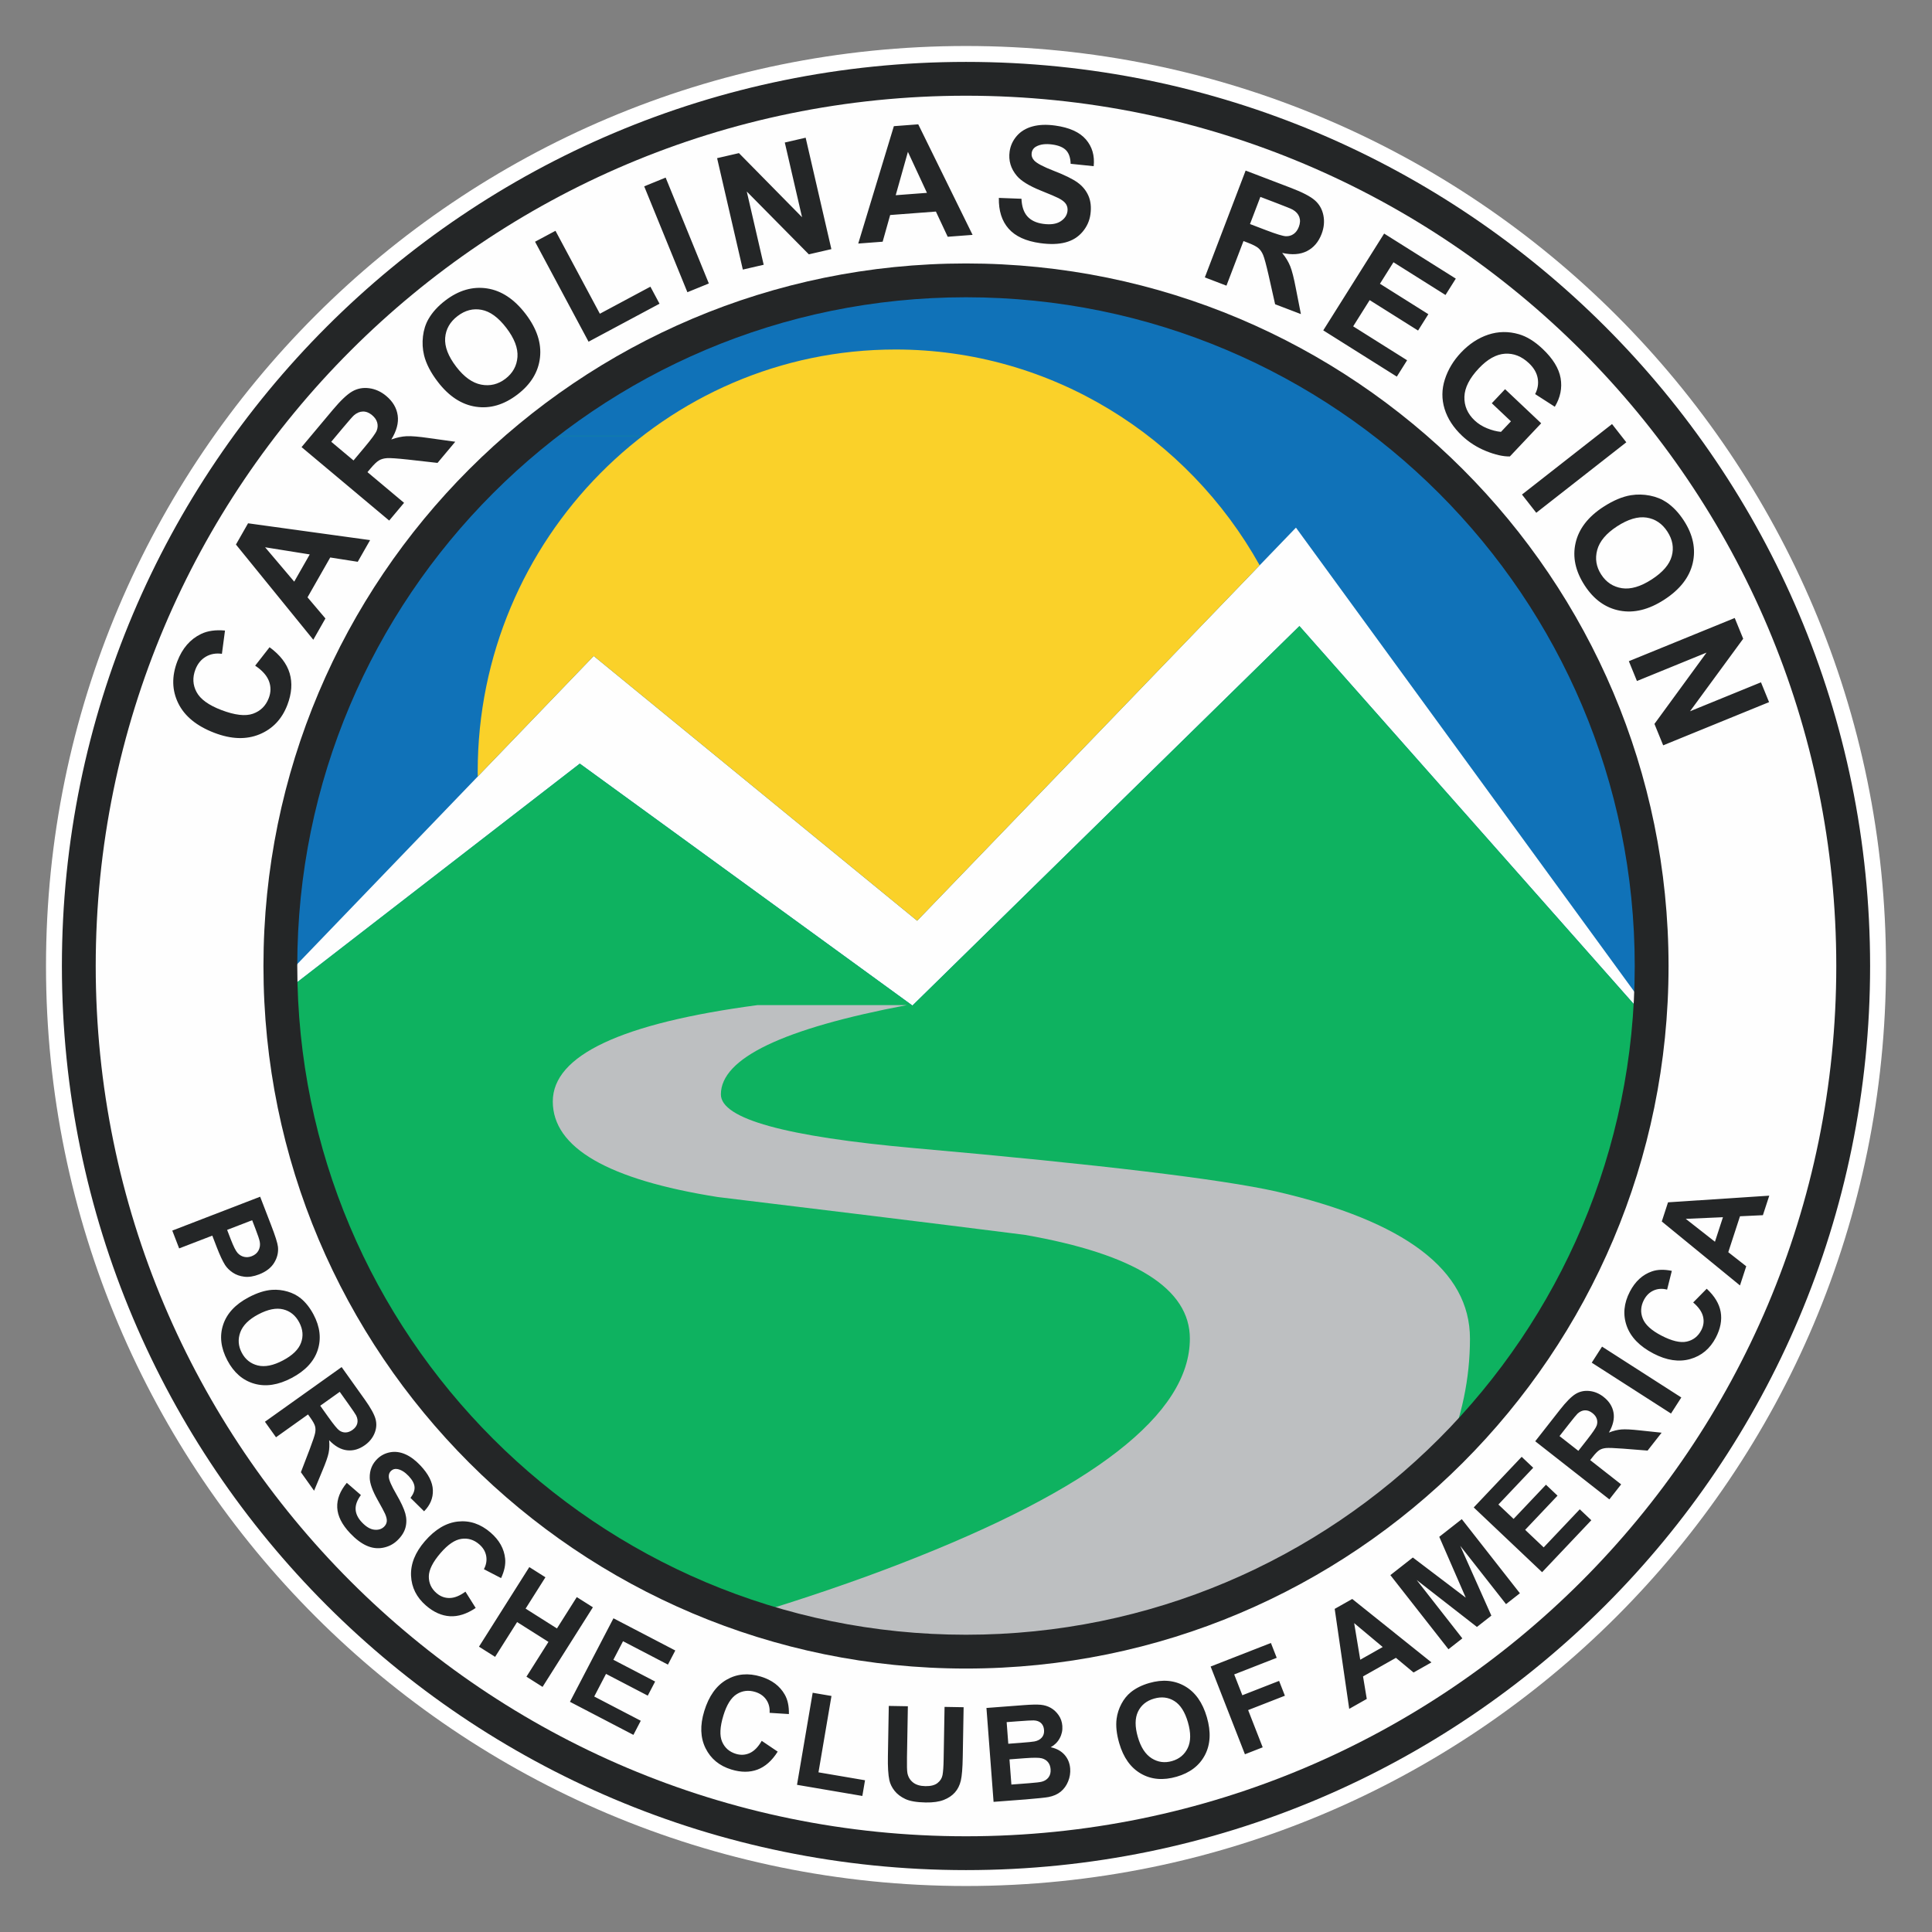 <?xml version="1.0" encoding="UTF-8"?>
<!DOCTYPE svg PUBLIC "-//W3C//DTD SVG 1.1//EN" "http://www.w3.org/Graphics/SVG/1.1/DTD/svg11.dtd">
<!-- Creator: CorelDRAW 2021.5 -->
<svg xmlns="http://www.w3.org/2000/svg" xml:space="preserve" width="2.1in" height="2.1in" version="1.1" style="shape-rendering:geometricPrecision; text-rendering:geometricPrecision; image-rendering:optimizeQuality; fill-rule:evenodd; clip-rule:evenodd"
viewBox="0 0 2100 2100"
 xmlns:xlink="http://www.w3.org/1999/xlink"
 xmlns:xodm="http://www.corel.com/coreldraw/odm/2003">
 <rect x="0" y="0" width="2100" height="2100" fill="#808080" stroke="none"/>
 <defs>
  <style type="text/css">
   <![CDATA[
    .fil1 {fill:#FEFEFE}
    .fil6 {fill:#BDBFC1}
    .fil4 {fill:#FAD129}
    .fil5 {fill:#0EB260}
    .fil3 {fill:#1072B8}
    .fil2 {fill:#242627;fill-rule:nonzero}
    .fil0 {fill:white;fill-rule:nonzero}
   ]]>
  </style>
 </defs>
 <g id="__x0023_Layer_x0020_1">
  <path class="fil0" d="M1050 50c552.29,0 1000,447.71 1000,1000 0,552.29 -447.71,1000 -1000,1000 -552.29,0 -1000,-447.71 -1000,-1000 0,-552.29 447.71,-1000 1000,-1000z"/>
  <path class="fil1" d="M1050 85.66c532.59,0 964.34,431.75 964.34,964.34 0,532.59 -431.75,964.34 -964.34,964.34 -532.59,0 -964.34,-431.75 -964.34,-964.34 0,-532.59 431.75,-964.34 964.34,-964.34z"/>
  <path class="fil2" d="M1050 67.28c271.37,0 517.06,110 694.89,287.83 177.84,177.83 287.83,423.52 287.83,694.89 0,271.37 -110,517.06 -287.83,694.89 -177.83,177.84 -423.52,287.83 -694.89,287.83 -271.37,0 -517.06,-110 -694.89,-287.83 -177.84,-177.83 -287.83,-423.52 -287.83,-694.89 0,-271.37 110,-517.06 287.83,-694.89 177.83,-177.84 423.52,-287.83 694.89,-287.83zm668.89 313.83c-171.18,-171.18 -407.68,-277.07 -668.89,-277.07 -261.22,0 -497.71,105.89 -668.89,277.07 -171.18,171.18 -277.07,407.68 -277.07,668.89 0,261.22 105.89,497.71 277.07,668.89 171.18,171.18 407.68,277.07 668.89,277.07 261.22,0 497.71,-105.89 668.89,-277.07 171.18,-171.18 277.07,-407.68 277.07,-668.89 0,-261.22 -105.89,-497.71 -277.07,-668.89z"/>
  <path class="fil3" d="M1778.84 1204.12l-1457.69 0c-10.46,-49.73 -16,-101.28 -16,-154.12 0,-411.37 333.48,-744.84 744.84,-744.84 411.37,0 744.84,333.48 744.84,744.84 0,52.84 -5.54,104.39 -16,154.12z"/>
  <path class="fil1" d="M305.78 1065.92l339.56 -352.89 351.58 287.79 411.72 -427.3 384.45 527.28c-0.21,3.1 -0.41,6.2 -0.66,9.3l-380.01 -429.59 -420.64 412.5 -361.56 -262.96 -324.28 250.81 -0.16 -14.91z"/>
  <path class="fil4" d="M973.3 379.89c169.58,0 317.93,94.77 395.89,234.56l-372.27 386.36 -351.58 -287.79 -126.07 131.02 -0.03 -5.41c0,-252.67 203.98,-458.73 454.07,-458.74z"/>
  <path class="fil5" d="M578.1 473.72l120.61 0 -0.22 0.17 -120.61 0 0.21 -0.17zm1214.33 636.36c-30.59,383.27 -351.29,684.76 -742.43,684.76 -399.51,0 -725.52,-314.54 -743.99,-709.48l0 -4.59 324.2 -250.75 361.56 262.96 420.64 -412.49 380 429.59z"/>
  <path class="fil6" d="M823.58 1092.48l162.33 0c-134.89,25.55 -202.34,57.77 -202.34,97.09 0,26.55 70.26,45.94 210.98,58.46 201.8,17.86 332.54,33.69 392.24,46.96 140.72,32.42 211,85.77 211,160.04 0,43.21 -8.83,85.51 -26.49,126.92 -134.35,131.67 -318.32,212.9 -521.3,212.9 -82.94,0 -162.72,-13.57 -237.23,-38.59 61.05,-18.48 116.45,-37.38 166.19,-56.68 209.65,-81.17 314.37,-162.6 314.37,-244.54 0,-54.37 -59.84,-91.89 -179.5,-112.82 -110.93,-14.04 -222.09,-27.57 -333.7,-41.1 -119.43,-18.89 -179.27,-53.6 -179.27,-103.89 0,-50.04 74.25,-85.01 222.74,-104.75z"/>
  <path class="fil2" d="M277.35 723.55l15.65 -20.04c11.45,8.37 18.72,17.8 21.84,28.29 3.09,10.47 2.28,21.93 -2.48,34.39 -5.89,15.43 -16.01,26.1 -30.35,32.02 -14.33,5.89 -30.64,5.36 -48.93,-1.63 -19.33,-7.38 -32.44,-18.12 -39.34,-32.19 -6.89,-14.06 -7.22,-29.24 -1.01,-45.51 5.43,-14.22 14.06,-24.15 25.85,-29.8 7,-3.4 15.64,-4.62 25.98,-3.7l-3.35 25.3c-6.53,-0.91 -12.38,0.13 -17.53,3.15 -5.16,3.05 -8.91,7.69 -11.29,13.9 -3.29,8.62 -2.89,16.8 1.26,24.51 4.11,7.73 13.09,14.23 26.92,19.52 14.65,5.59 26.13,6.94 34.35,4.04 8.26,-2.91 14,-8.59 17.23,-17.05 2.39,-6.24 2.46,-12.38 0.2,-18.38 -2.26,-6 -7.24,-11.63 -15.01,-16.82zm124.93 -136.46l-13.43 23.56 -29.9 -4.69 -24.69 43.31 19.46 22.98 -13.18 23.13 -84.08 -103.48 13.17 -23.1 132.64 18.29zm-65.61 15.55l-48.52 -7.77 31.65 37.36 16.87 -29.59zm86.37 -36.8l-95.26 -79.85 33.95 -40.51c8.53,-10.18 15.61,-16.86 21.18,-20.04 5.59,-3.2 11.71,-4.34 18.41,-3.45 6.71,0.91 12.87,3.69 18.5,8.41 7.16,6 11.31,13.03 12.46,21.13 1.15,8.09 -1.17,16.8 -6.94,26.16 5.89,-2.12 11.41,-3.3 16.57,-3.55 5.17,-0.27 13.39,0.42 24.62,2.06l28.32 3.95 -19.28 23 -32.36 -3.65c-11.53,-1.24 -19.03,-1.75 -22.5,-1.53 -3.43,0.22 -6.37,1.04 -8.8,2.48 -2.44,1.46 -5.51,4.41 -9.22,8.84l-3.27 3.9 39.78 33.35 -16.17 19.29zm-38.78 -65.35l11.93 -14.24c7.73,-9.22 12.15,-15.3 13.3,-18.26 1.14,-2.93 1.31,-5.88 0.48,-8.77 -0.81,-2.91 -2.66,-5.56 -5.52,-7.96 -3.22,-2.69 -6.51,-3.98 -9.94,-3.95 -3.4,0.06 -6.67,1.43 -9.78,4.11 -1.54,1.39 -5.58,5.97 -12.1,13.76l-12.58 15.01 24.21 20.3zm91.56 -85.52c-7.7,-10.06 -12.66,-19.68 -14.89,-28.83 -1.62,-6.74 -2.01,-13.61 -1.18,-20.59 0.82,-6.97 2.8,-13.19 5.93,-18.67 4.17,-7.31 10.27,-14.06 18.31,-20.21 14.57,-11.15 29.65,-15.52 45.32,-13.19 15.66,2.37 29.64,11.6 41.97,27.7 12.22,15.97 17.44,31.79 15.67,47.43 -1.75,15.66 -9.91,29.04 -24.41,40.13 -14.68,11.24 -29.8,15.71 -45.34,13.35 -15.52,-2.33 -29.32,-11.37 -41.38,-27.13zm20.03 -16.39c8.56,11.19 17.65,17.68 27.25,19.51 9.58,1.81 18.37,-0.32 26.32,-6.41 7.97,-6.1 12.3,-13.97 13.04,-23.61 0.7,-9.65 -3.32,-20.2 -12.09,-31.66 -8.67,-11.33 -17.62,-17.89 -26.86,-19.63 -9.24,-1.78 -17.96,0.48 -26.2,6.8 -8.22,6.3 -12.7,14.2 -13.43,23.68 -0.7,9.5 3.27,19.94 11.98,31.31zm143.89 -27.17l-58.16 -108.67 22.2 -11.87 48.24 90.15 54.94 -29.41 9.91 18.52 -77.14 41.28zm107.43 -53.78l-46.95 -115.08 23.31 -9.51 46.95 115.08 -23.31 9.51zm60.25 -24.61l-27.96 -121.11 23.74 -5.48 68.58 69.65 -18.74 -81.17 22.67 -5.23 27.96 121.11 -24.5 5.66 -67.46 -68.28 18.38 79.61 -22.67 5.24zm249.74 -37.72l-27.04 2.05 -12.84 -27.4 -49.71 3.77 -8.16 29 -26.54 2.01 38.72 -127.59 26.51 -2.01 59.06 120.17zm-49.6 -45.68l-20.7 -44.57 -13.26 47.14 33.96 -2.57zm78.15 5.49l24.58 0.94c0.34,8.31 2.44,14.65 6.36,19.08 3.92,4.43 9.65,7.15 17.19,8.19 7.97,1.1 14.22,0.24 18.73,-2.58 4.51,-2.83 7.09,-6.5 7.72,-11.03 0.4,-2.92 -0.12,-5.5 -1.53,-7.8 -1.41,-2.27 -4.14,-4.46 -8.18,-6.53 -2.75,-1.43 -9.1,-4.12 -19.06,-8.12 -12.81,-5.16 -21.56,-10.52 -26.25,-16.1 -6.6,-7.83 -9.21,-16.63 -7.86,-26.41 0.87,-6.28 3.46,-11.94 7.74,-16.93 4.31,-4.98 9.98,-8.43 17.06,-10.37 7.07,-1.94 15.3,-2.27 24.75,-0.96 15.39,2.12 26.53,7.14 33.35,15.06 6.85,7.93 9.66,17.61 8.48,29.09l-25.05 -2.59c-0.18,-6.51 -1.82,-11.38 -4.9,-14.63 -3.08,-3.26 -8.11,-5.39 -15.04,-6.34 -7.16,-0.99 -12.98,-0.28 -17.44,2.15 -2.87,1.56 -4.54,3.93 -4.99,7.14 -0.41,2.93 0.48,5.59 2.67,7.99 2.76,3.09 9.97,6.9 21.64,11.43 11.67,4.51 20.17,8.72 25.52,12.55 5.37,3.87 9.32,8.65 11.85,14.41 2.53,5.75 3.26,12.51 2.19,20.28 -0.98,7.05 -3.84,13.4 -8.62,19.02 -4.78,5.62 -10.94,9.44 -18.52,11.43 -7.58,2.02 -16.73,2.28 -27.42,0.8 -15.56,-2.15 -27.02,-7.39 -34.37,-15.73 -7.35,-8.32 -10.87,-19.46 -10.6,-33.42zm223.89 86.41l44.35 -116.11 49.38 18.86c12.41,4.74 21.03,9.24 25.85,13.47 4.85,4.23 7.93,9.65 9.28,16.27 1.33,6.64 0.71,13.37 -1.91,20.24 -3.33,8.73 -8.62,14.94 -15.9,18.67 -7.28,3.72 -16.26,4.38 -26.99,1.99 3.93,4.87 6.85,9.71 8.77,14.5 1.94,4.8 3.97,12.79 6.09,23.94l5.51 28.06 -28.03 -10.7 -7.13 -31.77c-2.59,-11.3 -4.56,-18.56 -5.9,-21.76 -1.33,-3.17 -3.06,-5.69 -5.22,-7.51 -2.18,-1.83 -5.96,-3.77 -11.37,-5.83l-4.76 -1.82 -18.52 48.49 -23.51 -8.98zm49.1 -57.99l17.35 6.63c11.24,4.29 18.43,6.48 21.6,6.61 3.15,0.12 5.99,-0.69 8.44,-2.41 2.48,-1.71 4.38,-4.33 5.71,-7.82 1.5,-3.92 1.64,-7.46 0.49,-10.69 -1.16,-3.2 -3.53,-5.84 -7.07,-7.91 -1.81,-1 -7.46,-3.32 -16.95,-6.94l-18.3 -6.99 -11.27 29.51zm79.63 115.57l66.17 -105.22 77.89 48.98 -11.19 17.78 -56.57 -35.58 -14.69 23.37 52.61 33.08 -11.18 17.78 -52.61 -33.08 -17.93 28.51 58.63 36.87 -11.18 17.78 -79.94 -50.27zm183.2 79.2l14.42 -15.27 39.25 37.07 -34.05 36.05c-7.32,0.13 -15.94,-1.84 -25.87,-5.85 -9.9,-4.02 -18.57,-9.54 -26.02,-16.57 -9.44,-8.92 -15.8,-18.67 -19.07,-29.28 -3.25,-10.59 -3.15,-21.28 0.29,-32 3.44,-10.72 9.28,-20.44 17.48,-29.13 8.9,-9.42 18.78,-15.93 29.65,-19.55 10.87,-3.59 21.95,-3.78 33.24,-0.52 8.65,2.48 17.25,7.78 25.87,15.92 11.21,10.59 17.76,21.23 19.61,31.9 1.82,10.68 -0.26,21.01 -6.31,31.05l-21.39 -13.76c2.93,-5.63 3.85,-11.41 2.78,-17.31 -1.07,-5.87 -4.23,-11.28 -9.49,-16.25 -7.95,-7.51 -16.67,-10.96 -26.15,-10.33 -9.47,0.64 -18.92,5.92 -28.32,15.87 -10.15,10.75 -15.38,21.05 -15.7,30.9 -0.29,9.87 3.39,18.45 11.11,25.74 3.81,3.59 8.35,6.45 13.59,8.57 5.26,2.14 10.27,3.41 15.05,3.87l10.83 -11.46 -20.82 -19.67zm32.8 99.25l97.88 -76.61 15.52 19.82 -97.88 76.61 -15.52 -19.82zm88.54 13.35c10.63,-6.9 20.59,-11.1 29.89,-12.62 6.84,-1.09 13.73,-0.95 20.61,0.41 6.89,1.36 12.93,3.81 18.17,7.35 6.96,4.72 13.22,11.32 18.73,19.81 9.99,15.38 13.19,30.76 9.66,46.2 -3.57,15.43 -13.85,28.66 -30.86,39.71 -16.86,10.95 -33.04,14.94 -48.5,11.97 -15.48,-2.95 -28.19,-12.12 -38.13,-27.43 -10.07,-15.5 -13.36,-30.93 -9.82,-46.24 3.52,-15.3 13.6,-28.36 30.24,-39.17zm14.79 21.23c-11.81,7.68 -18.99,16.23 -21.56,25.67 -2.54,9.41 -1.09,18.34 4.36,26.73 5.47,8.42 12.98,13.34 22.53,14.82 9.57,1.45 20.39,-1.75 32.5,-9.62 11.96,-7.77 19.19,-16.19 21.64,-25.27 2.49,-9.07 0.91,-17.94 -4.75,-26.65 -5.64,-8.69 -13.19,-13.76 -22.57,-15.21 -9.42,-1.44 -20.13,1.72 -32.15,9.52zm12.84 146.55l115.08 -46.95 9.2 22.56 -57.8 78.83 77.13 -31.47 8.79 21.54 -115.09 46.95 -9.5 -23.28 56.62 -77.5 -75.65 30.87 -8.79 -21.54z"/>
  <path class="fil2" d="M1050 286.36c210.87,0 401.79,85.48 539.97,223.67 138.19,138.19 223.67,329.1 223.67,539.97 0,210.87 -85.48,401.79 -223.67,539.97 -138.19,138.19 -329.1,223.67 -539.97,223.67 -210.87,0 -401.79,-85.48 -539.97,-223.67 -138.19,-138.19 -223.67,-329.1 -223.67,-539.97 0,-210.87 85.48,-401.79 223.67,-539.97 138.19,-138.19 329.1,-223.67 539.97,-223.67zm513.98 249.66c-131.54,-131.54 -313.26,-212.9 -513.98,-212.9 -200.72,0 -382.44,81.36 -513.98,212.9 -131.54,131.54 -212.9,313.26 -212.9,513.98 0,200.72 81.36,382.44 212.9,513.98 131.54,131.54 313.26,212.9 513.98,212.9 200.72,0 382.44,-81.36 513.98,-212.9 131.54,-131.54 212.9,-313.26 212.9,-513.98 0,-200.72 -81.36,-382.44 -212.9,-513.98z"/>
  <path class="fil2" d="M187.25 1337.6l95.52 -36.83 11.93 30.93c4.52,11.72 6.99,19.52 7.41,23.45 0.66,6.03 -0.68,11.81 -4.06,17.35 -3.38,5.54 -8.87,9.78 -16.47,12.71 -5.87,2.26 -11.19,3.09 -16.01,2.52 -4.82,-0.59 -9,-2.07 -12.55,-4.45 -3.53,-2.39 -6.33,-5.15 -8.36,-8.24 -2.69,-4.25 -5.72,-10.72 -9.08,-19.43l-4.83 -12.54 -36.02 13.89 -7.46 -19.35zm86.83 -11.26l-27.21 10.49 4.06 10.52c2.93,7.58 5.38,12.43 7.37,14.6 1.99,2.17 4.31,3.57 7.03,4.19 2.69,0.62 5.44,0.4 8.29,-0.7 3.49,-1.35 5.96,-3.47 7.45,-6.37 1.48,-2.92 1.91,-6.02 1.28,-9.38 -0.46,-2.46 -2.01,-7.14 -4.69,-14.08l-3.57 -9.27zm-3.86 83.81c9.22,-4.88 17.71,-7.59 25.45,-8.14 5.7,-0.39 11.34,0.24 16.89,1.86 5.55,1.63 10.32,4.09 14.35,7.37 5.37,4.39 10.01,10.27 13.91,17.64 7.06,13.35 8.54,26.21 4.5,38.61 -4.07,12.39 -13.48,22.48 -28.25,30.28 -14.65,7.74 -28.2,9.81 -40.67,6.23 -12.48,-3.56 -22.23,-12.02 -29.25,-25.31 -7.11,-13.46 -8.67,-26.36 -4.63,-38.65 4.02,-12.29 13.25,-22.25 27.7,-29.89zm10.56 18.51c-10.26,5.42 -16.78,11.91 -19.58,19.46 -2.78,7.54 -2.25,14.96 1.6,22.26 3.86,7.31 9.66,11.9 17.39,13.82 7.74,1.9 16.85,0.07 27.37,-5.48 10.39,-5.49 16.94,-11.86 19.62,-19.13 2.72,-7.26 2.07,-14.65 -1.93,-22.21 -3.98,-7.54 -9.8,-12.26 -17.39,-14.15 -7.62,-1.88 -16.65,-0.08 -27.07,5.43zm7.2 116.71l83.36 -59.42 25.27 35.45c6.35,8.91 10.21,15.93 11.59,21.03 1.39,5.12 1.03,10.24 -1.06,15.39 -2.11,5.17 -5.61,9.5 -10.54,13.01 -6.27,4.47 -12.73,6.32 -19.42,5.56 -6.69,-0.76 -13.15,-4.41 -19.42,-10.94 0.47,5.14 0.27,9.78 -0.6,13.94 -0.85,4.18 -3.11,10.58 -6.74,19.2l-9.02 21.76 -14.34 -20.12 9.6 -25.04c3.38,-8.93 5.34,-14.8 5.88,-17.62 0.54,-2.78 0.5,-5.3 -0.15,-7.53 -0.67,-2.24 -2.37,-5.3 -5.14,-9.18l-2.44 -3.41 -34.81 24.81 -12.03 -16.88zm60.12 -17.39l8.88 12.46c5.75,8.07 9.68,12.85 11.8,14.38 2.1,1.51 4.42,2.26 6.89,2.2 2.48,-0.05 4.98,-0.98 7.48,-2.76 2.81,-2.01 4.53,-4.37 5.21,-7.11 0.66,-2.72 0.24,-5.61 -1.25,-8.65 -0.79,-1.52 -3.61,-5.68 -8.46,-12.49l-9.36 -13.14 -21.19 15.1zm28.87 83.81l15.31 13.27c-4.06,5.52 -5.98,10.67 -5.74,15.54 0.24,4.86 2.52,9.56 6.82,14.11 4.56,4.81 9.01,7.48 13.37,7.99 4.35,0.51 7.9,-0.52 10.64,-3.11 1.77,-1.67 2.76,-3.6 3.04,-5.8 0.26,-2.19 -0.37,-5 -1.89,-8.42 -1.03,-2.33 -3.72,-7.33 -8.06,-15.04 -5.58,-9.91 -8.44,-17.86 -8.58,-23.87 -0.2,-8.44 2.65,-15.44 8.56,-21.02 3.79,-3.59 8.37,-5.89 13.69,-6.89 5.33,-0.98 10.76,-0.28 16.31,2.12 5.55,2.4 11,6.42 16.4,12.13 8.8,9.3 13.37,18.26 13.67,26.86 0.32,8.62 -2.86,16.29 -9.54,23.06l-14.77 -14.57c3.24,-4.28 4.7,-8.25 4.39,-11.93 -0.3,-3.68 -2.44,-7.63 -6.4,-11.82 -4.09,-4.33 -8.2,-6.87 -12.31,-7.61 -2.65,-0.48 -4.94,0.19 -6.88,2.02 -1.76,1.67 -2.57,3.84 -2.41,6.5 0.18,3.41 2.85,9.57 8.02,18.5 5.18,8.91 8.48,16 9.93,21.21 1.46,5.24 1.53,10.35 0.2,15.36 -1.33,5 -4.35,9.72 -9.04,14.16 -4.26,4.03 -9.37,6.63 -15.33,7.78 -5.96,1.15 -11.89,0.43 -17.79,-2.19 -5.91,-2.61 -11.92,-7.16 -18.03,-13.61 -8.89,-9.4 -13.56,-18.67 -13.98,-27.81 -0.44,-9.13 3.04,-18.1 10.4,-26.94zm128.94 118.26l11.14 17.73c-9.69,6.53 -19.03,9.52 -28.02,8.99 -8.98,-0.54 -17.63,-4.38 -25.94,-11.56 -10.3,-8.89 -15.73,-19.7 -16.3,-32.47 -0.55,-12.75 4.43,-25.23 14.96,-37.44 11.13,-12.9 23.12,-20.05 35.94,-21.45 12.83,-1.4 24.68,2.59 35.54,11.96 9.49,8.19 14.77,17.65 15.84,28.37 0.67,6.37 -0.8,13.41 -4.41,21.16l-18.66 -9.68c2.54,-4.8 3.36,-9.62 2.47,-14.46 -0.91,-4.85 -3.45,-9.06 -7.6,-12.63 -5.76,-4.96 -12.2,-6.94 -19.34,-5.89 -7.14,1.02 -14.69,6.15 -22.65,15.39 -8.44,9.78 -12.69,18.29 -12.76,25.47 -0.06,7.22 2.73,13.25 8.38,18.12 4.17,3.59 8.9,5.38 14.18,5.31 5.28,-0.07 11.03,-2.35 17.23,-6.91zm14.72 59.82l54.71 -86.52 17.52 11.08 -21.55 34.07 34.08 21.55 21.55 -34.08 17.52 11.08 -54.71 86.52 -17.52 -11.08 23.92 -37.82 -34.07 -21.55 -23.92 37.82 -17.52 -11.08zm98.88 59.93l47.3 -90.79 67.2 35.01 -7.99 15.34 -48.81 -25.43 -10.5 20.17 45.39 23.65 -8 15.34 -45.39 -23.65 -12.81 24.6 50.59 26.35 -8 15.35 -68.97 -35.94zm208.47 42.43l17.34 11.72c-6.23,9.89 -13.58,16.38 -22.02,19.53 -8.43,3.13 -17.89,3.11 -28.4,-0.11 -13.01,-3.98 -22.34,-11.69 -28.01,-23.14 -5.65,-11.44 -6.13,-24.87 -1.41,-40.3 4.98,-16.29 13.07,-27.68 24.24,-34.13 11.17,-6.45 23.62,-7.58 37.34,-3.39 11.99,3.67 20.63,10.19 25.94,19.56 3.19,5.56 4.67,12.59 4.5,21.14l-20.98 -1.33c0.39,-5.42 -0.81,-10.16 -3.57,-14.22 -2.8,-4.07 -6.81,-6.89 -12.06,-8.5 -7.27,-2.22 -13.97,-1.43 -20.08,2.41 -6.12,3.81 -10.96,11.55 -14.52,23.22 -3.78,12.35 -4.24,21.85 -1.4,28.46 2.86,6.63 7.85,11.02 14.98,13.2 5.26,1.61 10.31,1.33 15.11,-0.86 4.81,-2.19 9.15,-6.6 12.98,-13.27zm38.33 47.8l17.04 -100.07 20.43 3.48 -14.13 83.01 50.59 8.62 -2.91 17.06 -71.03 -12.1zm99.77 -85.77l20.73 0.36 -0.96 55.46c-0.15,8.81 0,14.52 0.46,17.12 0.81,4.21 2.82,7.63 6.07,10.21 3.26,2.61 7.74,3.95 13.46,4.05 5.79,0.1 10.19,-1.01 13.19,-3.37 3,-2.35 4.81,-5.25 5.47,-8.74 0.65,-3.49 1.07,-9.28 1.2,-17.38l0.99 -56.65 20.72 0.36 -0.94 53.82c-0.21,12.3 -0.91,20.98 -2.12,26.04 -1.21,5.06 -3.33,9.31 -6.4,12.76 -3.04,3.45 -7.09,6.15 -12.13,8.13 -5.06,1.99 -11.61,2.92 -19.69,2.78 -9.74,-0.17 -17.11,-1.42 -22.09,-3.77 -4.99,-2.35 -8.92,-5.35 -11.79,-9.02 -2.87,-3.67 -4.7,-7.47 -5.57,-11.46 -1.26,-5.89 -1.77,-14.57 -1.57,-26.03l0.95 -54.66zm106.15 2.22l40.82 -3.1c8.1,-0.61 14.14,-0.74 18.16,-0.37 4.04,0.39 7.69,1.52 10.99,3.39 3.3,1.9 6.13,4.53 8.48,7.91 2.36,3.38 3.71,7.3 4.04,11.69 0.36,4.75 -0.59,9.24 -2.86,13.41 -2.26,4.19 -5.53,7.42 -9.77,9.75 6.34,1.36 11.33,4.09 15.01,8.2 3.65,4.12 5.71,9.13 6.16,15.04 0.35,4.66 -0.37,9.26 -2.2,13.81 -1.83,4.56 -4.51,8.3 -8.06,11.22 -3.53,2.9 -8.02,4.87 -13.46,5.9 -3.4,0.62 -11.67,1.48 -24.8,2.57l-34.76 2.64 -7.74 -102.07zm21.96 15.39l1.78 23.52 13.5 -1.02c8.01,-0.61 12.99,-1.11 14.92,-1.49 3.49,-0.67 6.18,-2.09 8.04,-4.26 1.87,-2.17 2.67,-4.89 2.42,-8.17 -0.24,-3.16 -1.31,-5.63 -3.2,-7.47 -1.88,-1.84 -4.56,-2.83 -8.02,-2.98 -2.06,-0.08 -7.94,0.24 -17.61,0.98l-11.83 0.9zm3.07 40.49l2.08 27.37 19.1 -1.45c7.41,-0.56 12.12,-1.13 14.09,-1.69 3.02,-0.8 5.41,-2.35 7.18,-4.66 1.76,-2.33 2.51,-5.28 2.24,-8.91 -0.24,-3.09 -1.17,-5.63 -2.83,-7.65 -1.63,-2.02 -3.92,-3.43 -6.79,-4.19 -2.88,-0.76 -9.02,-0.8 -18.41,-0.09l-16.66 1.27zm119.26 -17.68c-2.9,-10.02 -3.83,-18.88 -2.8,-26.57 0.77,-5.66 2.54,-11.06 5.25,-16.16 2.72,-5.1 6.1,-9.28 10.13,-12.56 5.39,-4.36 12.08,-7.71 20.1,-10.02 14.51,-4.2 27.4,-3.04 38.72,3.44 11.31,6.5 19.28,17.76 23.92,33.81 4.6,15.91 3.88,29.61 -2.16,41.08 -6.03,11.49 -16.29,19.32 -30.74,23.5 -14.63,4.23 -27.57,3.13 -38.78,-3.32 -11.22,-6.43 -19.1,-17.5 -23.64,-33.2zm20.27 -6.58c3.22,11.15 8.25,18.85 15.07,23.13 6.81,4.26 14.19,5.25 22.11,2.96 7.94,-2.3 13.62,-7.04 17.07,-14.22 3.43,-7.19 3.49,-16.49 0.19,-27.91 -3.26,-11.28 -8.17,-19 -14.74,-23.1 -6.56,-4.13 -13.93,-5 -22.14,-2.63 -8.2,2.37 -14,7.1 -17.39,14.15 -3.39,7.08 -3.46,16.28 -0.18,27.61zm116.38 18.69l-37.26 -95.35 65.52 -25.6 6.3 16.12 -46.21 18.06 8.85 22.64 39.95 -15.61 6.3 16.12 -39.95 15.61 15.82 40.48 -19.31 7.55zm202.74 -99.85l-19.44 10.99 -19.17 -15.94 -35.74 20.2 4.06 24.47 -19.08 10.79 -15.78 -108.67 19.06 -10.78 86.08 68.93zm-52.96 -16.7l-31.03 -25.98 6.61 39.78 24.42 -13.8zm71.46 2.42l-63.14 -80.57 24.43 -19.15 57.51 43.63 -28.79 -66.13 24.49 -19.2 63.15 80.57 -15.08 11.81 -49.77 -63.38 33.83 75.88 -15.68 12.29 -65.52 -51.04 49.66 63.47 -15.08 11.82zm101.8 -83.75l-74.33 -70.39 52.11 -55.02 12.56 11.89 -37.85 39.96 16.51 15.63 35.19 -37.16 12.56 11.89 -35.19 37.16 20.14 19.07 39.22 -41.41 12.56 11.89 -53.48 56.47zm73.09 -79.17l-80.57 -63.15 26.86 -34.26c6.75,-8.61 12.39,-14.3 16.89,-17.07 4.52,-2.79 9.52,-3.88 15.06,-3.33 5.56,0.57 10.7,2.69 15.46,6.43 6.06,4.75 9.67,10.42 10.83,17.05 1.16,6.63 -0.51,13.86 -5.01,21.72 4.8,-1.9 9.31,-3.03 13.54,-3.37 4.25,-0.36 11.03,-0.01 20.32,1.03l23.42 2.49 -15.24 19.44 -26.73 -2.12c-9.52,-0.71 -15.71,-0.93 -18.56,-0.65 -2.82,0.28 -5.22,1.02 -7.17,2.28 -1.97,1.28 -4.41,3.77 -7.35,7.53l-2.59 3.3 33.65 26.37 -12.79 16.32zm-33.69 -52.74l9.43 -12.04c6.12,-7.8 9.59,-12.93 10.46,-15.39 0.86,-2.44 0.92,-4.88 0.16,-7.24 -0.75,-2.37 -2.34,-4.5 -4.76,-6.39 -2.72,-2.13 -5.47,-3.11 -8.29,-2.98 -2.8,0.14 -5.45,1.36 -7.94,3.65 -1.23,1.19 -4.43,5.07 -9.59,11.65l-9.95 12.7 20.48 16.05zm100.7 -40.55l-86.16 -55.29 11.2 -17.45 86.16 55.28 -11.2 17.45zm24.11 -120.74l14.7 -14.91c8.58,7.93 13.63,16.34 15.19,25.22 1.54,8.86 -0.22,18.15 -5.29,27.9 -6.29,12.07 -15.57,19.83 -27.86,23.31 -12.28,3.46 -25.57,1.48 -39.88,-5.97 -15.11,-7.87 -24.82,-17.91 -29.13,-30.06 -4.31,-12.16 -3.14,-24.61 3.48,-37.33 5.79,-11.12 13.79,-18.43 23.97,-21.93 6.05,-2.11 13.24,-2.3 21.6,-0.57l-5.13 20.38c-5.26,-1.37 -10.14,-1.07 -14.64,0.92 -4.51,2 -8.02,5.44 -10.56,10.3 -3.51,6.74 -3.95,13.47 -1.29,20.18 2.63,6.72 9.35,12.88 20.18,18.52 11.45,5.96 20.71,8.15 27.72,6.57 7.04,-1.6 12.26,-5.7 15.71,-12.31 2.55,-4.88 3.19,-9.89 1.91,-15.02 -1.28,-5.13 -4.82,-10.19 -10.69,-15.18zm82.7 -116.09l-6.93 21.23 -24.9 1.18 -12.73 39.04 19.52 15.31 -6.8 20.84 -85 -69.53 6.79 -20.82 110.04 -7.24zm-50.35 23.43l-40.43 1.78 31.73 24.89 8.7 -26.67z"/>
 </g>
</svg>
